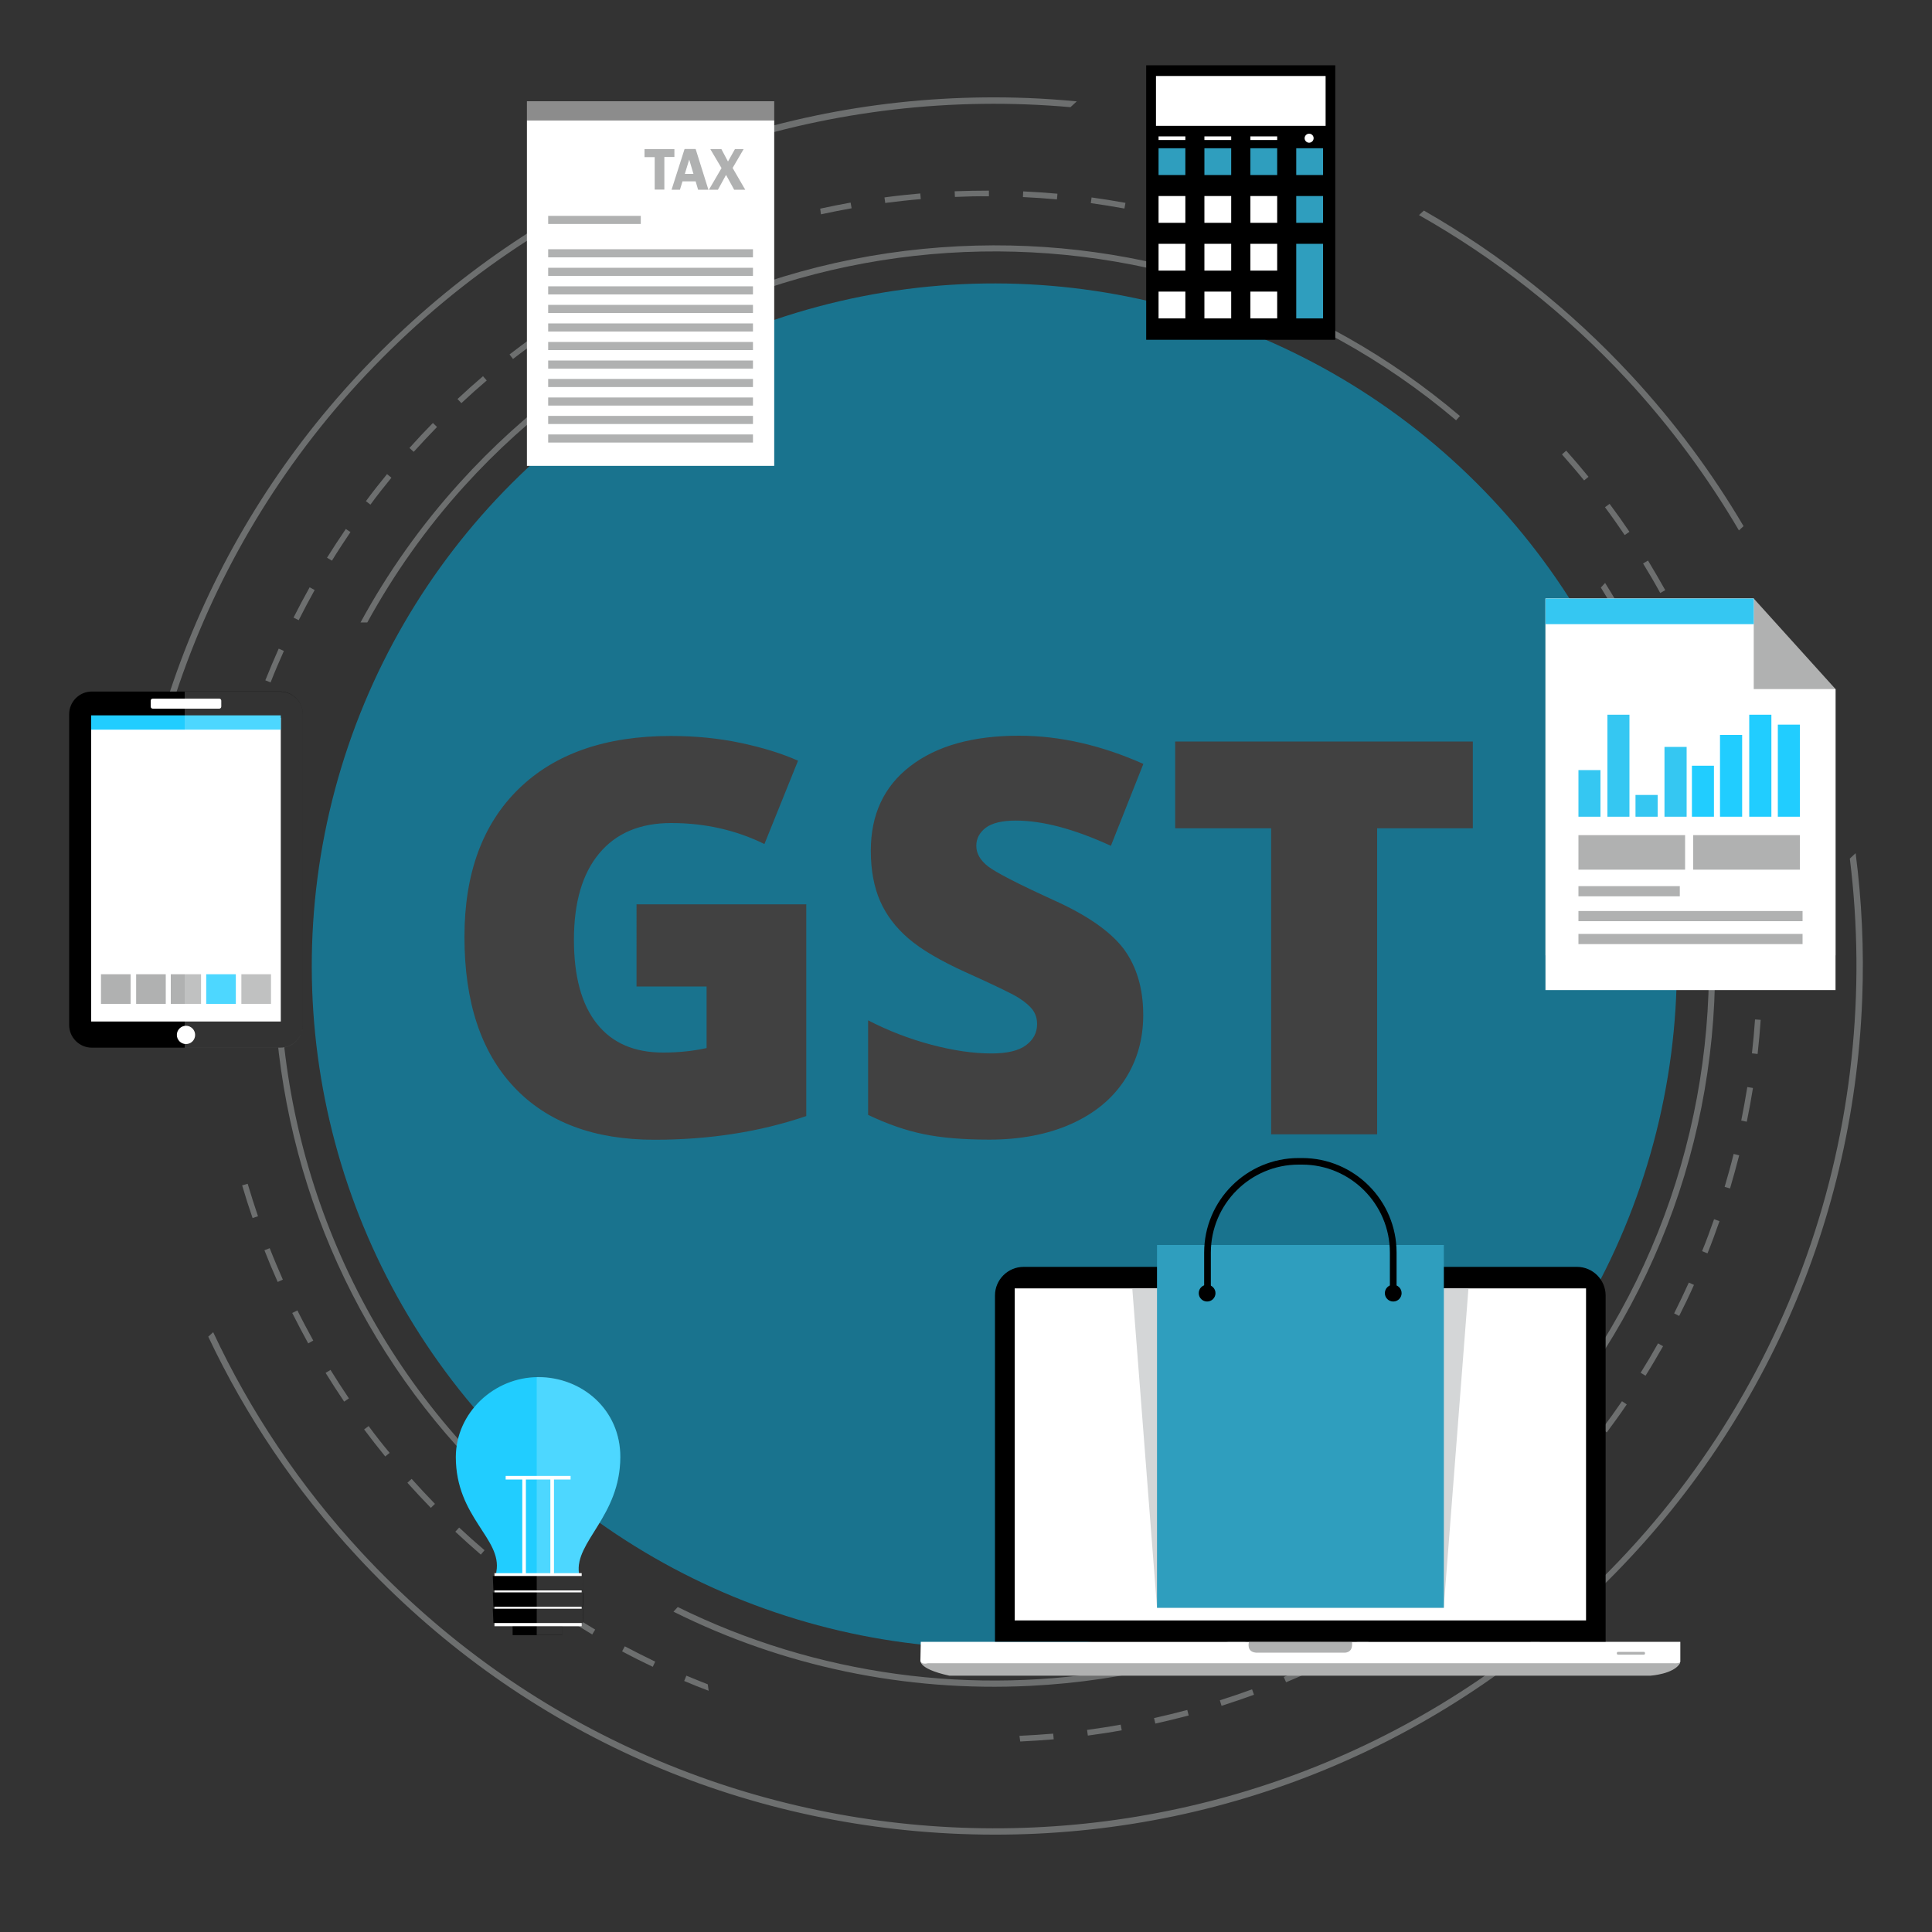 <svg id="SvgjsSvg1278" width="550" height="550" xmlns="http://www.w3.org/2000/svg" version="1.1" xmlns:xlink="http://www.w3.org/1999/xlink" xmlns:svgjs="http://svgjs.com/svgjs"><rect width="100%" height="100%" fill="#333333" stroke="none"/><defs id="SvgjsDefs1279"></defs><g id="SvgjsG1280"><svg xmlns="http://www.w3.org/2000/svg" enable-background="new 0 0 1500 1500" viewBox="0 0 1500 1500" width="550" height="550"><g opacity=".5"><path fill="#a7abac" d="M102.6 758c-2.1-182.7 69.9-365.7 214.2-499.4C461.1 125 649 67.1 831.1 83.2l4.9-4.5c-12.7-1.2-25.4-2.1-38.2-2.6-180-6.9-351.9 56.7-484 179.2-132.1 122.4-208.7 289-215.6 469-.5 12.8-.6 25.6-.4 38.3L102.6 758zM1350.1 411.8l3.6-3.3c-24.5-41.5-53.5-80.6-87-116.8-47.6-51.4-102-94.4-161.2-128.2l-3.8 3.5c58.7 33.2 113.4 75.8 161.6 127.8C1297 331.3 1325.9 370.6 1350.1 411.8zM1436.2 666.6c25.7 206.8-44.9 422.7-209.1 574.8-270.9 251-695.5 234.7-946.5-36.2-48.2-52.1-86.5-109.8-115.1-170.9l-3.8 3.5c29.1 61.6 67.8 119.1 115.5 170.5 122.4 132.2 289 208.7 469 215.6 180 6.9 351.9-56.7 484-179.2 132.1-122.4 208.7-289 215.6-468.9 1.5-38.3-.3-76.2-5.1-113.4L1436.2 666.6z" class="colora7a9ac svgShape"></path></g><g opacity=".5"><path fill="#a7abac" d="M285.2 483.2c20.5-37.3 45.5-72.9 75.3-105.8 201.3-222.2 542.8-243.5 770-51.1l3-3.3c-108.7-92.2-246.1-138.9-389.2-131.8-149.3 7.4-286.7 72.5-387.1 183.3-30.4 33.5-56.2 70-77.3 108.8H285.2zM218 718h-4.7c-1.1 19.7-1.2 39.6-.2 59.7 7.1 143 67.2 275.2 169.6 374.2l3-3.3C265.8 1032.6 209.2 874 218 718zM1264.1 483.2c-5.6-10.4-11.6-20.5-17.9-30.6l-3.3 3.6c5.5 8.9 10.8 17.9 15.7 27H1264.1zM1330.6 718h-4.7c8.3 143.4-38.6 290-142.4 404.6-170.1 187.9-440.5 232-657.3 125.1l-3.3 3.6c84.8 42.3 179.5 62.4 276.8 57.6 149.3-7.4 286.7-72.5 387.1-183.2 100.3-110.8 151.5-254 144.1-403.3C1330.7 720.9 1330.6 719.4 1330.6 718z" class="colora7a9ac svgShape"></path></g><g opacity=".5"><path fill="#a7abac" d="M998.5 1306.1c8.2-3.4 16.4-7 24.3-10.8l-1.9-4c-7.9 3.7-16.1 7.4-24.2 10.7L998.5 1306.1zM286.2 1107.2l-3.5 2.6c5.3 7.1 10.8 14.1 16.4 21l3.4-2.8C296.9 1121.3 291.4 1114.3 286.2 1107.2zM256.6 1063.6l-3.8 2.3c4.6 7.5 9.5 15 14.4 22.3l3.7-2.5C266 1078.5 261.2 1071 256.6 1063.6zM192.3 919.1l-4.3 1.2c2.5 8.5 5.2 17 8.1 25.4l4.2-1.4C197.5 936 194.8 927.5 192.3 919.1zM356.5 1186l-3 3.2c6.4 6 13.1 12 19.8 17.8l2.9-3.4C369.5 1197.9 362.9 1192 356.5 1186zM230.9 1017.4l-4 2c4 7.9 8.1 15.8 12.4 23.6l3.9-2.2C239 1033.1 234.8 1025.3 230.9 1017.4zM209.4 969.1l-4.1 1.6c3.2 8.2 6.7 16.5 10.3 24.6l4-1.8C216.1 985.5 212.6 977.3 209.4 969.1zM948.4 1324.4c8.4-2.7 16.9-5.6 25.2-8.6l-1.5-4.2c-8.2 3-16.7 5.9-25 8.5L948.4 1324.4zM844 1343.1l.6 4.4c8.8-1.2 17.6-2.5 26.3-4.1l-.8-4.4C861.5 1340.6 852.7 1341.9 844 1343.1zM896 1333.9l1 4.3c8.6-1.9 17.3-4.1 25.9-6.3l-1.1-4.3C913.3 1329.9 904.6 1332 896 1333.9zM396.6 1220.4l-2.7 3.5c7 5.5 14.1 10.8 21.3 16l2.6-3.6C410.6 1231.2 403.5 1225.9 396.6 1220.4zM439.6 1251.2l-2.4 3.7c7.4 4.8 15 9.6 22.6 14.1l2.3-3.8C454.5 1260.7 446.9 1256 439.6 1251.2zM549.5 1307.7c-5.6-2.2-11.1-4.4-16.6-6.7l-1.7 4.1c6.2 2.7 12.6 5.2 19 7.6L549.5 1307.7zM485.1 1278.2l-2.1 3.9c7.8 4.2 15.8 8.2 23.8 12l1.9-4C500.8 1286.3 492.9 1282.3 485.1 1278.2zM319.6 1148.2l-3.3 3c5.9 6.6 12 13.1 18.2 19.5l3.2-3.1C331.5 1161.2 325.4 1154.7 319.6 1148.2zM303.9 370.9l-3.4-2.8c-5.6 6.8-11.2 13.9-16.4 21l3.5 2.7C292.8 384.7 298.3 377.7 303.9 370.9zM375 292.1c-6.7 5.7-13.4 11.7-19.8 17.7l3 3.2c6.4-6 13-11.9 19.7-17.6L375 292.1zM336.1 328.4c-6.2 6.3-12.3 12.8-18.2 19.4l3.3 3c5.9-6.5 12-13 18.1-19.3L336.1 328.4zM413.1 262.1c-5.9 4.3-11.8 8.7-17.5 13.1l2.7 3.5c5.1-4 10.3-7.8 15.5-11.6L413.1 262.1zM661.2 161.7l-.8-4.4c-7.9 1.4-15.8 3-23.6 4.7l.6 4.4C645.3 164.7 653.3 163.1 661.2 161.7zM791.5 1347.7l.6 4.4c8.6-.4 17.4-1 26-1.7l-.4-4.4C809 1346.7 800.2 1347.3 791.5 1347.7zM268.5 410.7c-5 7.3-9.9 14.8-14.6 22.3l3.8 2.3c4.6-7.5 9.5-14.9 14.4-22.2L268.5 410.7zM240.4 456c-4.3 7.7-8.5 15.6-12.5 23.5l4 2c4-7.9 8.1-15.7 12.4-23.4L240.4 456zM181.5 604.3c-2.1 8.6-4.1 17.4-5.9 26l4.3.9c1.8-8.6 3.7-17.3 5.9-25.9L181.5 604.3zM216.4 503.6c-3.6 8.1-7.1 16.3-10.4 24.6l4.1 1.6c3.2-8.2 6.7-16.4 10.3-24.4L216.4 503.6zM196.7 553.1c-2.9 8.4-5.7 16.9-8.2 25.4l4.2 1.3c2.5-8.4 5.2-16.9 8.1-25.2L196.7 553.1zM1343.2 922.7c2.5-8.5 4.9-17.2 7.1-25.7l-4.3-1.1c-2.1 8.5-4.5 17.1-7 25.6L1343.2 922.7zM1312.6 507.7l4.1-1.8c-3.6-8.1-7.4-16.2-11.3-24.1l-4 2C1305.2 491.6 1309 499.7 1312.6 507.7zM1229.9 373l3.4-2.8c-5.6-6.9-11.4-13.7-17.3-20.3l-3.3 2.9C1218.6 359.5 1224.4 366.2 1229.9 373zM1046.7 1283.4c7.8-4.1 15.6-8.5 23.2-12.9l-2.2-3.8c-7.6 4.4-15.3 8.7-23.1 12.8L1046.7 1283.4zM1261.4 415.4l3.7-2.5c-4.9-7.3-10.1-14.6-15.4-21.7l-3.6 2.6C1251.4 400.9 1256.5 408.2 1261.4 415.4zM767.8 152.4l0-4.4c-8.8 0-17.8.2-26.6.5l.2 4.4C750.1 152.5 759 152.3 767.8 152.4zM687.3 157.6l1.3-.2c8.7-1.1 17.6-2.1 26.3-2.8l-.4-4.4c-8.8.8-17.7 1.7-26.5 2.9l-1.3.2L687.3 157.6zM820.6 154.8l.4-4.4c-8.8-.8-17.7-1.4-26.6-1.8l-.2 4.4C803 153.4 811.8 154 820.6 154.8zM975 190l1.6-4.2c-8.3-3.1-16.8-6.1-25.2-8.8l-1.4 4.2C958.4 184 966.8 187 975 190zM924.7 173.7l1.2-4.3c-8.5-2.3-17.2-4.5-25.9-6.5l-1 4.3C907.5 169.2 916.2 171.4 924.7 173.7zM873 161.9l.8-4.4c-8.7-1.6-17.6-3-26.3-4.2l-.6 4.4C855.5 158.9 864.3 160.3 873 161.9zM1289 460.4l3.9-2.2c-4.3-7.7-8.8-15.4-13.4-23l-3.8 2.3C1280.3 445 1284.8 452.7 1289 460.4zM1213.7 1153.2c5.9-6.6 11.8-13.4 17.4-20.2l-3.4-2.8c-5.6 6.8-11.4 13.5-17.2 20L1213.7 1153.2zM1247.5 1112.1c5.3-7.1 10.5-14.3 15.5-21.7l-3.7-2.5c-5 7.3-10.2 14.5-15.4 21.5L1247.5 1112.1zM1277.6 1068.1c4.7-7.5 9.2-15.2 13.6-22.9l-3.9-2.2c-4.3 7.7-8.8 15.3-13.5 22.8L1277.6 1068.1zM1092.5 1256.6c7.4-4.8 14.8-9.8 22-14.9l-2.6-3.6c-7.2 5.1-14.5 10.1-21.9 14.8L1092.5 1256.6zM1303.7 1021.7c4-7.9 7.9-16 11.5-24.1l-4-1.8c-3.6 8-7.5 16-11.4 23.9L1303.7 1021.7zM1135.9 1225.8c7-5.4 13.9-11.1 20.6-16.8l-2.9-3.4c-6.7 5.7-13.6 11.3-20.5 16.7L1135.9 1225.8zM1176.4 1191.2c6.5-6 12.9-12.3 19.1-18.6l-3.2-3.1c-6.1 6.3-12.5 12.5-18.9 18.4L1176.4 1191.2zM1356.9 659.6l4.4-.7c-1.3-8.8-2.9-17.6-4.6-26.2l-4.4.9C1354.1 642.1 1355.6 650.9 1356.9 659.6zM1325.7 973.1c3.3-8.2 6.4-16.6 9.3-25l-4.2-1.5c-2.9 8.3-6 16.7-9.3 24.8L1325.7 973.1zM1331.8 556.9l4.2-1.4c-2.9-8.4-5.9-16.8-9.1-25l-4.1 1.6C1326 540.3 1329 548.6 1331.8 556.9zM1346.7 607.7l4.3-1.1c-2.1-8.6-4.4-17.2-6.9-25.7l-4.3 1.2C1342.3 590.6 1344.6 599.2 1346.7 607.7zM1367.1 711.9c-.6-8.8-1.3-17.7-2.3-26.5l-4.4.5c1 8.8 1.7 17.6 2.3 26.3L1367.1 711.9zM1356.2 870.9c1.8-8.7 3.4-17.5 4.8-26.2l-4.4-.7c-1.4 8.7-3 17.4-4.7 26L1356.2 870.9zM1364.6 818.3c1-8.8 1.8-17.7 2.4-26.5l-4.4-.3c-.6 8.8-1.4 17.6-2.4 26.3L1364.6 818.3zM1368.2 765.1c.2-8.8.2-17.8 0-26.6l-4.4.1c.2 8.8.2 17.7 0 26.4L1368.2 765.1z" class="colora7a9ac svgShape"></path></g><circle cx="772" cy="750" r="529.9" fill="#00b5ea" opacity=".5" transform="rotate(-45.001 771.95 750.014)" class="color00aeef svgShape"></circle><path fill="#414141" d="M494.3 702.1H626v164.4c-35.7 12.2-75 18.4-117.9 18.4-47 0-83.3-13.6-109-40.9-25.7-27.3-38.5-66.1-38.5-116.6 0-49.2 14-87.5 42.1-114.9 28.1-27.4 67.5-41.1 118.1-41.1 19.2 0 37.3 1.8 54.3 5.4 17 3.6 31.9 8.2 44.5 13.8l-26.1 64.7c-22-10.8-46.1-16.3-72.4-16.3-24.1 0-42.7 7.8-55.8 23.5-13.1 15.6-19.7 38-19.7 67.1 0 28.5 5.9 50.2 17.8 65.2 11.9 15 29 22.4 51.4 22.4 12.2 0 23.5-1.2 33.8-3.5v-47.8h-54.4V702.1zM887.6 788c0 18.9-4.8 35.7-14.4 50.4-9.6 14.7-23.4 26.1-41.5 34.2-18.1 8.1-39.3 12.2-63.6 12.2-20.3 0-37.3-1.4-51.1-4.3-13.8-2.8-28.1-7.8-43-14.9v-73.4c15.7 8.1 32.1 14.4 49 18.9 17 4.5 32.5 6.8 46.7 6.8 12.2 0 21.2-2.1 26.9-6.4 5.7-4.2 8.6-9.7 8.6-16.4 0-4.2-1.1-7.8-3.4-11-2.3-3.1-6-6.3-11.1-9.5-5.1-3.2-18.6-9.7-40.6-19.6-19.9-9-34.8-17.8-44.7-26.3-9.9-8.5-17.3-18.2-22.1-29.2-4.8-11-7.2-24-7.2-39 0-28.1 10.2-50 30.7-65.7 20.4-15.7 48.5-23.6 84.3-23.6 31.6 0 63.8 7.3 96.6 21.9l-25.2 63.6c-28.5-13.1-53.1-19.6-73.8-19.6-10.7 0-18.5 1.9-23.4 5.6-4.9 3.8-7.3 8.4-7.3 14 0 6 3.1 11.3 9.3 16.1 6.2 4.7 23 13.4 50.4 25.9 26.3 11.8 44.5 24.5 54.8 38.1C882.5 750.4 887.6 767.5 887.6 788zM1069.3 880.7h-82.4V643.1h-74.5v-67.4h231.1v67.4h-74.3V880.7z" class="color414042 svgShape"></path><polygon fill="#b0b1b1" points="1361.6 464.7 1199.9 464.7 1199.9 741.7 1425.1 741.7 1425.1 535" class="colorb0b1b1 svgShape"></polygon><polygon fill="#ffffff" points="1361.6 464.7 1199.9 464.7 1199.9 768.7 1425.1 768.7 1425.1 535 1361.6 535" class="colorfff svgShape"></polygon><rect width="161.7" height="19.9" x="1199.9" y="464.7" fill="#35c7f2" class="colorf26135 svgShape"></rect><rect width="78.7" height="7.9" x="1225.5" y="688" fill="#b0b1b1" class="colorb0b1b1 svgShape"></rect><rect width="174" height="7.9" x="1225.5" y="707.3" fill="#b0b1b1" class="colorb0b1b1 svgShape"></rect><rect width="174" height="7.9" x="1225.5" y="725.1" fill="#b0b1b1" class="colorb0b1b1 svgShape"></rect><polygon fill="#35c7f2" points="1237.1 597.9 1234.9 597.9 1225.5 597.9 1225.5 634.1 1234.9 634.1 1237.1 634.1 1242.6 634.1 1242.6 597.9" class="colorf26135 svgShape"></polygon><polygon fill="#35c7f2" points="1255.7 554.9 1253.5 554.9 1248 554.9 1248 634.1 1253.5 634.1 1255.7 634.1 1265.1 634.1 1265.1 554.9" class="colorf26135 svgShape"></polygon><polygon fill="#35c7f2" points="1277.5 617.2 1275.3 617.2 1269.8 617.2 1269.8 634.1 1275.3 634.1 1277.5 634.1 1287 634.1 1287 617.2" class="colorf26135 svgShape"></polygon><polygon fill="#35c7f2" points="1300 579.9 1297.8 579.9 1292.3 579.9 1292.3 634.1 1297.8 634.1 1300 634.1 1309.5 634.1 1309.5 579.9" class="colorf26135 svgShape"></polygon><polygon fill="#21cdff" points="1321.3 594.5 1319.1 594.5 1313.6 594.5 1313.6 634.1 1319.1 634.1 1321.3 634.1 1330.7 634.1 1330.7 594.5" class="colorffd221 svgShape"></polygon><polygon fill="#21cdff" points="1343.1 570.6 1340.9 570.6 1335.4 570.6 1335.4 634.1 1340.9 634.1 1343.1 634.1 1352.6 634.1 1352.6 570.6" class="colorffd221 svgShape"></polygon><polygon fill="#21cdff" points="1365.8 554.9 1363.6 554.9 1358.1 554.9 1358.1 634.1 1363.6 634.1 1365.8 634.1 1375.3 634.1 1375.3 554.9" class="colorffd221 svgShape"></polygon><polygon fill="#21cdff" points="1388 562.6 1385.8 562.6 1380.3 562.6 1380.3 634.1 1385.8 634.1 1388 634.1 1397.4 634.1 1397.4 562.6" class="colorffd221 svgShape"></polygon><g><rect width="82.8" height="26.8" x="1225.5" y="648.4" fill="#b0b1b1" class="colorb0b1b1 svgShape"></rect></g><g><rect width="82.8" height="26.8" x="1314.6" y="648.4" fill="#b0b1b1" class="colorb0b1b1 svgShape"></rect></g><g><rect width="146.8" height="213.1" x="889.9" y="50.7" fill="#000000" class="color171e21 svgShape"></rect><rect width="20.8" height="20.8" x="899.5" y="115.1" fill="#2f9ebe" class="color2fbebd svgShape"></rect><rect width="20.8" height="20.8" x="899.5" y="152.2" fill="#ffffff" class="colorfff svgShape"></rect><rect width="20.8" height="20.8" x="899.5" y="189.3" fill="#ffffff" class="colorfff svgShape"></rect><rect width="20.8" height="20.8" x="899.5" y="226.4" fill="#ffffff" class="colorfff svgShape"></rect><g fill="none"><rect width="20.8" height="20.8" x="935.1" y="115.1" fill="#2f9ebe" class="color2fbebd svgShape"></rect><rect width="20.8" height="20.8" x="935.1" y="152.2" fill="#ffffff" class="colorfff svgShape"></rect><rect width="20.8" height="20.8" x="935.1" y="189.3" fill="#ffffff" class="colorfff svgShape"></rect><rect width="20.8" height="20.8" x="935.1" y="226.4" fill="#ffffff" class="colorfff svgShape"></rect></g><g fill="none"><rect width="20.8" height="20.8" x="970.8" y="115.1" fill="#2f9ebe" class="color2fbebd svgShape"></rect><rect width="20.8" height="2.8" x="899.5" y="105.9" fill="#ffffff" class="colorfff svgShape"></rect><rect width="20.8" height="2.8" x="935.1" y="105.9" fill="#ffffff" class="colorfff svgShape"></rect><rect width="20.8" height="2.8" x="970.8" y="105.9" fill="#ffffff" class="colorfff svgShape"></rect><rect width="20.8" height="20.8" x="970.8" y="152.2" fill="#ffffff" class="colorfff svgShape"></rect><rect width="20.8" height="20.8" x="970.8" y="189.3" fill="#ffffff" class="colorfff svgShape"></rect><rect width="20.8" height="20.8" x="970.8" y="226.4" fill="#ffffff" class="colorfff svgShape"></rect></g><g fill="none"><rect width="20.8" height="20.8" x="1006.4" y="115.1" fill="#2f9ebe" class="color2fbebd svgShape"></rect><rect width="20.8" height="20.8" x="1006.4" y="152.2" fill="#2f9ebe" class="color2fbebd svgShape"></rect><rect width="20.8" height="57.9" x="1006.4" y="189.3" fill="#2f9ebe" class="color2fbebd svgShape"></rect></g><rect width="131.7" height="38.7" x="897.5" y="59" fill="#ffffff" class="colorfff svgShape"></rect><path fill="#ffffff" d="M1019.9,107.3c0,1.9-1.6,3.5-3.5,3.5c-1.9,0-3.5-1.6-3.5-3.5c0-1.9,1.6-3.5,3.5-3.5
			C1018.4,103.8,1019.9,105.4,1019.9,107.3z" class="colorfff svgShape"></path></g><g><path fill="#000000" d="M53.7,554.5c0-9.7,7.9-17.6,17.6-17.6h146.2c9.7,0,17.6,7.9,17.6,17.6v241.3c0,9.7-7.9,17.6-17.6,17.6H71.3
			c-9.7,0-17.6-7.9-17.6-17.6V554.5z" class="color171e21 svgShape"></path><rect width="147.2" height="235.8" x="70.8" y="557.3" fill="#ffffff" class="colorfff svgShape"></rect><rect width="147.2" height="11.1" x="70.8" y="555.4" fill="#21cdff" class="colorffd221 svgShape"></rect><path fill="#ffffff" d="M144.4,810.6c-3.9,0-7.1-3.2-7.1-7.1c0-3.9,3.2-7.1,7.1-7.1c3.9,0,7.1,3.2,7.1,7.1
			C151.5,807.5,148.3,810.6,144.4,810.6z" class="colorfff svgShape"></path><rect width="23.5" height="23" x="132.6" y="756.4" fill="#b0b1b1" class="colorb0b1b1 svgShape"></rect><rect width="23" height="23" x="160.1" y="756.4" fill="#21cdff" class="colorffd221 svgShape"></rect><rect width="23" height="23" x="187.4" y="756.4" fill="#b0b1b1" class="colorb0b1b1 svgShape"></rect><rect width="23" height="23" x="105.7" y="756.4" fill="#b0b1b1" class="colorb0b1b1 svgShape"></rect><rect width="23" height="23" x="78.4" y="756.4" fill="#b0b1b1" class="colorb0b1b1 svgShape"></rect><path fill="#ffffff" d="M171.8,548.6c0,0.9-0.7,1.6-1.6,1.6h-51.6c-0.9,0-1.6-0.7-1.6-1.6V544c0-0.9,0.7-1.6,1.6-1.6h51.6
			c0.9,0,1.6,0.7,1.6,1.6V548.6z" class="colorfff svgShape"></path><path fill="#ffffff" d="M217.5,537h-74.1v276.5h74.1c9.7,0,17.6-7.9,17.6-17.6V554.5C235.1,544.8,227.2,537,217.5,537z" opacity=".2" class="colorfff svgShape"></path></g><g><path fill="#b0b1b1" d="M714.8,1288.5c0,0-3.7,6.8,22.3,12.5h544.3c0,0,18.2-1.2,23-9.7l0-4.7L714.8,1288.5z" class="colorb0b1b1 svgShape"></path><path fill="#ffffff" d="M714.9,1274.7h589.7v15.1c0,0,0.9,2-6.1,1.5H720.5c0,0-5.4,1.5-5.9-2L714.9,1274.7z" class="colorfff svgShape"></path><path fill="#b0b1b1" d="M1277.2 1283.6c0 .6-.4 1.1-.9 1.1h-20.1c-.5 0-.9-.5-.9-1.1l0 0c0-.6.4-1.1.9-1.1h20.1C1276.8 1282.5 1277.2 1283 1277.2 1283.6L1277.2 1283.6zM969.7 1274.8c0 0-2.3 7.6 5.3 8.3h68.4c0 0 7.3.9 6.3-8.1L969.7 1274.8z" class="colorb0b1b1 svgShape"></path><g fill="none"><linearGradient id="a" x1="1049.371" x2="1049.371" y1="1275.255" y2="1275.077" gradientUnits="userSpaceOnUse" fill="none"><stop offset=".024" stop-color="#0055a9" class="stopColor5f6868 svgShape"></stop><stop offset=".476" stop-color="#686a6c" class="stopColor686c6c svgShape"></stop><stop offset=".495" stop-color="#6d6f71" class="stopColor6d7071 svgShape"></stop><stop offset=".608" stop-color="#838587" class="stopColor838687 svgShape"></stop><stop offset=".715" stop-color="#007dc3" class="stopColor939596 svgShape"></stop><stop offset=".811" stop-color="#999c9d" class="stopColor999b9d svgShape"></stop></linearGradient><path fill="url(#a)" d="M1049.4,1275.3v-0.2h0C1049.4,1275.1,1049.4,1275.2,1049.4,1275.3z"></path></g><path fill="#000000" d="M1246.6,1274.6v-268.8c0-12.2-10-22.2-22.2-22.2H794.7c-12.2,0-22.2,10-22.2,22.2v268.8H1246.6z" class="color171e21 svgShape"></path><rect width="443.6" height="257.8" x="787.8" y="1000.3" fill="#ffffff" class="colorfff svgShape"></rect><polygon fill="#d4d6d7" points="879.1 1000.3 898.3 1248.2 1120.9 1248.2 1140.1 1000.3" class="colord7d4d4 svgShape"></polygon><g fill="none"><rect width="222.7" height="281.7" x="898.3" y="966.6" fill="#2f9ebe" class="color2fbebd svgShape"></rect><path fill="#000000" d="M943.7 1004c0 3.6-2.9 6.5-6.5 6.5-3.6 0-6.5-2.9-6.5-6.5 0-3.6 2.9-6.5 6.5-6.5C940.8 997.5 943.7 1000.4 943.7 1004zM1088.2 1004c0 3.6-2.9 6.5-6.5 6.5-3.6 0-6.5-2.9-6.5-6.5 0-3.6 2.9-6.5 6.5-6.5C1085.3 997.5 1088.2 1000.4 1088.2 1004z" class="color171e21 svgShape"></path><path fill="#000000" d="M940.1,1004.1v-31.6c0-37.6,30.6-68.3,68.2-68.3h2.6c37.6,0,68.2,30.6,68.2,68.3v31.6h5.2v-31.6
					c0-40.5-32.9-73.4-73.4-73.4h-2.6c-40.5,0-73.4,32.9-73.4,73.4v31.6H940.1z" class="color171e21 svgShape"></path></g><path fill="#ffffff" d="M1197.2,1203.8c0,11.9-9.6,21.5-21.5,21.5c-11.9,0-21.5-9.6-21.5-21.5c0-11.9,9.6-21.5,21.5-21.5
			C1187.6,1182.3,1197.2,1192,1197.2,1203.8z" class="colorfff svgShape"></path></g><g><path fill="#21cdff" fill-rule="evenodd" d="M417.8,1069.2c34.2,0,63.9,25.4,63.8,62c-0.1,46.3-35.7,65.8-32.1,90.4c-3.4,8.2-5.8,13.4-5.8,13.4h-51.9
				c0,0-8.1-5.3-6.4-14.9c4.6-25.6-31.5-41.9-31.5-88.9C354,1096.9,383.6,1069.2,417.8,1069.2z" clip-rule="evenodd" class="colorffd221 svgShape"></path><rect width="2.8" height="75.8" x="405.5" y="1147.3" fill="#ffffff" fill-rule="evenodd" clip-rule="evenodd" class="colorfff svgShape"></rect><rect width="50.4" height="2.8" x="392.6" y="1145.9" fill="#ffffff" fill-rule="evenodd" clip-rule="evenodd" class="colorfff svgShape"></rect><rect width="2.8" height="75.8" x="427.3" y="1147.3" fill="#ffffff" fill-rule="evenodd" clip-rule="evenodd" class="colorfff svgShape"></rect><rect width="38.5" height="9.8" x="398" y="1259.7" fill="#000000" fill-rule="evenodd" clip-rule="evenodd" class="color171e21 svgShape"></rect><rect width="67.7" height="41.2" x="383.9" y="1221.4" fill="#ffffff" fill-rule="evenodd" clip-rule="evenodd" class="colorfff svgShape"></rect><polygon fill="#000000" fill-rule="evenodd" points="452.5 1234.8 453 1223.6 382.6 1223.6 383.1 1234.8" clip-rule="evenodd" class="color171e21 svgShape"></polygon><polygon fill="#000000" fill-rule="evenodd" points="452.5 1247.5 453 1236.3 382.6 1236.3 383.1 1247.5" clip-rule="evenodd" class="color171e21 svgShape"></polygon><polygon fill="#000000" fill-rule="evenodd" points="452.5 1260.1 453 1249 382.6 1249 383.1 1260.1" clip-rule="evenodd" class="color171e21 svgShape"></polygon><path fill="#ffffff" fill-rule="evenodd" d="M452.5,1234.8l0.5-11.2h-1.4v-2.2h-2.1c-3.4-24.5,32.1-44.1,32.1-90.3c0.1-36.6-29.6-62-63.8-62
			c-0.4,0-0.7,0-1.1,0.1v200.2h19.8v-6.8h15.1v-2.5h0.8l0.5-11.2h-1.4v-1.5h0.8l0.5-11.2h-1.4v-1.5H452.5z" clip-rule="evenodd" opacity=".2" class="colorfff svgShape"></path></g><g><rect width="192" height="14.9" x="409.1" y="78.6" fill="#8c8c8c" class="colorf26526 svgShape"></rect><rect width="192" height="268.2" x="409.1" y="93.5" fill="#ffffff" class="colorfff svgShape"></rect><rect width="71.9" height="6.3" x="425.6" y="167.6" fill="#b0b1b1" class="colorb0b1b1 svgShape"></rect><rect width="159" height="6.3" x="425.6" y="193.5" fill="#b0b1b1" class="colorb0b1b1 svgShape"></rect><rect width="159" height="6.3" x="425.6" y="207.9" fill="#b0b1b1" class="colorb0b1b1 svgShape"></rect><rect width="159" height="6.3" x="425.6" y="222.3" fill="#b0b1b1" class="colorb0b1b1 svgShape"></rect><rect width="159" height="6.3" x="425.6" y="236.7" fill="#b0b1b1" class="colorb0b1b1 svgShape"></rect><g fill="none"><rect width="159" height="6.3" x="425.6" y="251.1" fill="#b0b1b1" class="colorb0b1b1 svgShape"></rect><rect width="159" height="6.3" x="425.6" y="265.5" fill="#b0b1b1" class="colorb0b1b1 svgShape"></rect><rect width="159" height="6.3" x="425.6" y="279.9" fill="#b0b1b1" class="colorb0b1b1 svgShape"></rect><rect width="159" height="6.3" x="425.6" y="294.2" fill="#b0b1b1" class="colorb0b1b1 svgShape"></rect></g><g fill="none"><rect width="159" height="6.3" x="425.6" y="308.6" fill="#b0b1b1" class="colorb0b1b1 svgShape"></rect><rect width="159" height="6.3" x="425.6" y="322.9" fill="#b0b1b1" class="colorb0b1b1 svgShape"></rect><rect width="159" height="6.3" x="425.6" y="337.3" fill="#b0b1b1" class="colorb0b1b1 svgShape"></rect></g><g fill="none"><path fill="#b0b1b1" d="M523.6 115.7v6.2h-7.8v25.3h-7.5V122h-7.9v-6.2H523.6zM540.1 115.7l9.9 31.6H542l-1.9-6.5h-10.2l-2 6.5h-6.5l10.1-31.6H540.1zM531.7 135h6.7l-3.3-11.1L531.7 135zM577.4 115.7l-8.6 14.7 9.8 16.9H570l-6.3-11.5-6.3 11.5h-7l9.8-16.8-8.7-14.7h8.6l5.1 9.6 5.4-9.6H577.4z" class="colorb0b1b1 svgShape"></path></g></g></svg></g></svg>